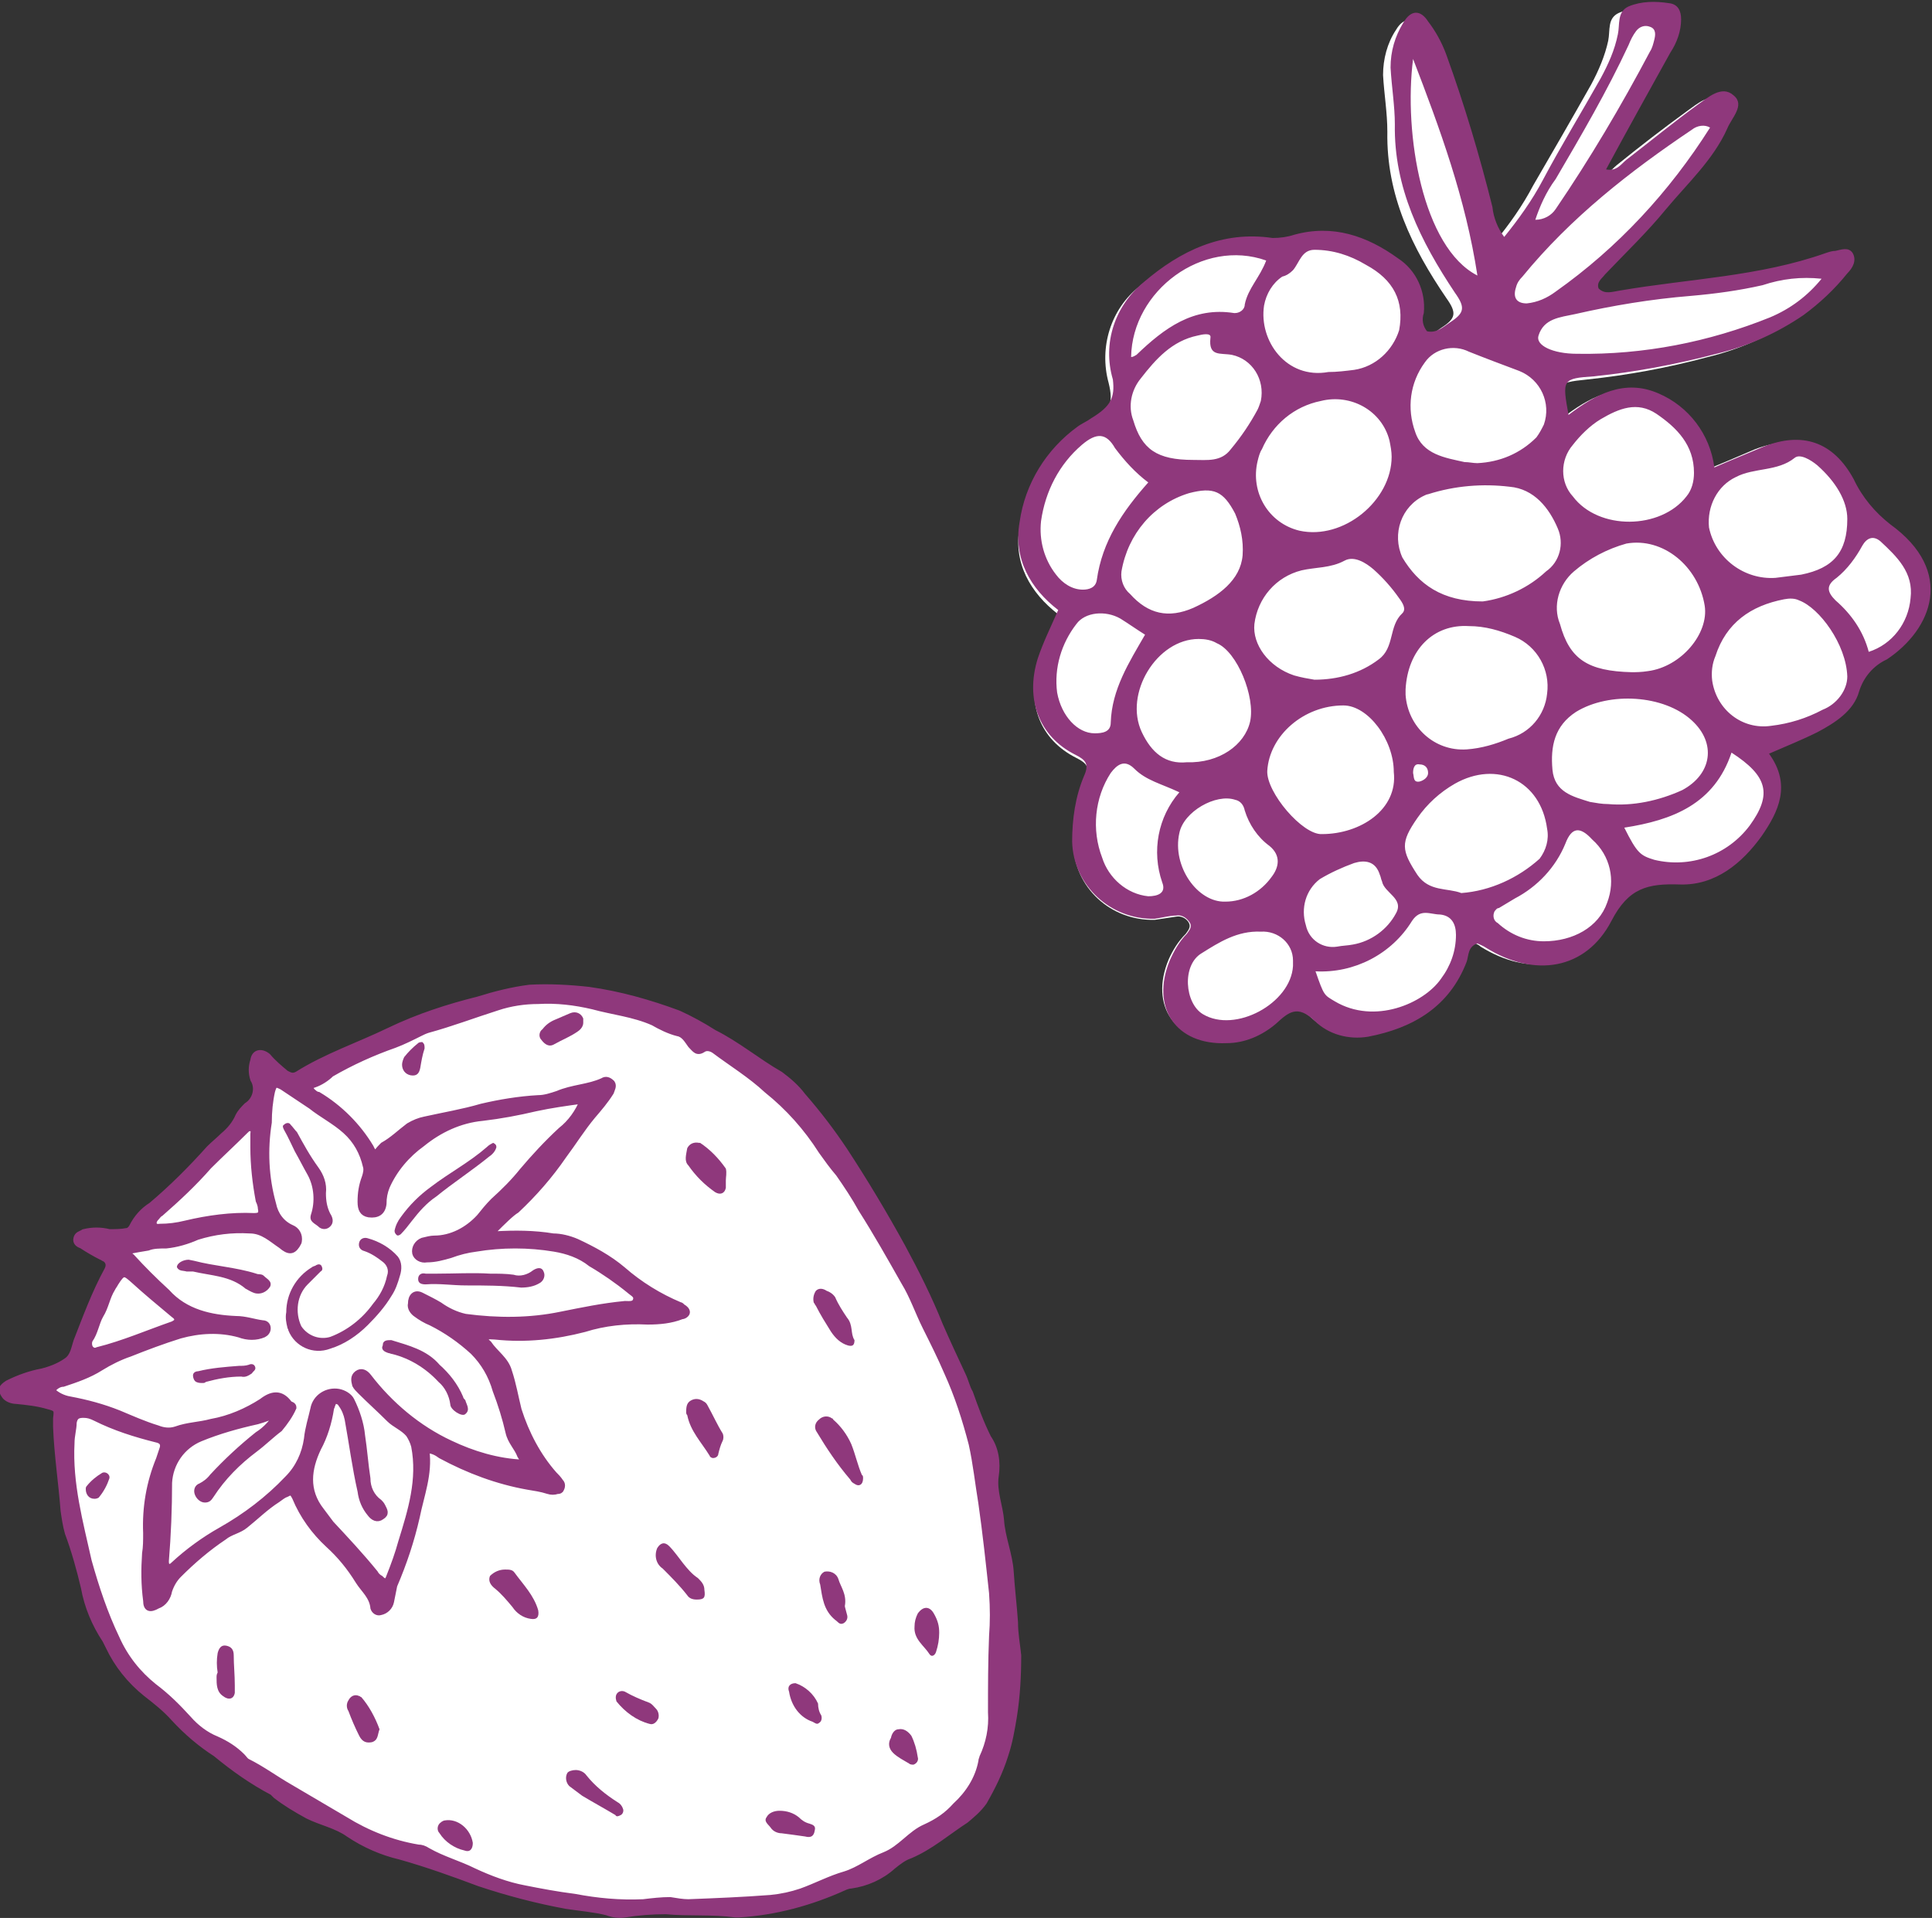 <?xml version="1.0" encoding="utf-8"?>
<!-- Generator: Adobe Illustrator 27.6.1, SVG Export Plug-In . SVG Version: 6.00 Build 0)  -->
<svg version="1.1" id="Layer_1" xmlns="http://www.w3.org/2000/svg" xmlns:xlink="http://www.w3.org/1999/xlink" x="0px" y="0px"
	 viewBox="0 0 180.2 178.9" style="enable-background:new 0 0 180.2 178.9;" xml:space="preserve">
<rect x="0" y="0" width="180.2" height="178.9" fill="#333333" stroke="none"/>
<style type="text/css">
	.st0{fill:#FFFFFF;}
	.st1{fill:#8F387C;stroke:#8F387C;stroke-width:0.5;}
	.st2{fill:#8F387C;}
</style>
<g>
	<path id="Path_9591" class="st0" d="M92.9,137.7c-0.2,1.4,0.4,2.8,0.5,4.1c0.1,1.6,0.8,3.2,0.9,4.8c0.1,1.6,0.3,3.2,0.4,4.7
		c0,1.1,0.2,2.1,0.3,3.1c0,1.9-0.1,3.8-0.4,5.7c-0.2,1.2-0.4,2.4-0.8,3.6c-0.5,1.6-1.2,3-2,4.4c-0.5,0.7-1,1.2-1.7,1.7
		c-1.7,1.1-3.3,2.5-5.2,3.3c-0.6,0.2-1.1,0.6-1.5,1c-1.1,1-2.5,1.6-3.9,1.8c-0.2,0-0.5,0.1-0.7,0.2c-3.1,1.4-6.4,2.3-9.8,2.5
		c-0.1,0-0.2,0-0.3,0c-2.2-0.3-4.3-0.1-6.5-0.3c-1.3,0-2.6,0.1-3.8,0.3c-0.6,0.1-1.2,0-1.7-0.2c-1.2-0.3-2.5-0.4-3.8-0.6
		c-2.7-0.5-5.4-1.2-8.1-2.1c-2.4-0.9-4.9-1.8-7.4-2.5c-1.7-0.4-3.3-1.1-4.8-2.1c-1.1-0.8-2.5-1.1-3.8-1.7c-1.1-0.6-2.1-1.2-3-1.9
		c-0.1-0.1-0.2-0.2-0.3-0.3c-1.9-1-3.6-2.2-5.3-3.6c-1.4-0.9-2.7-2-3.9-3.3c-0.8-0.9-1.7-1.6-2.6-2.3c-1.5-1.2-2.7-2.7-3.5-4.4
		c-0.1-0.2-0.2-0.4-0.3-0.6c-1-1.5-1.7-3.2-2-4.9c-0.4-1.7-0.9-3.5-1.5-5.1c-0.2-0.7-0.3-1.4-0.4-2.1c-0.2-2.6-0.6-5.2-0.7-7.8
		c0-0.3,0-0.5,0-0.8c0.1-0.8,0.1-0.9-0.7-1.1c-1-0.3-2-0.4-3-0.5c-0.4,0-0.9-0.2-1.1-0.5c-0.4-0.6-0.3-0.8,0.3-1.2
		c1-0.5,2.1-0.9,3.2-1.1c0.8-0.2,1.6-0.5,2.3-1c0.6-0.4,0.7-1.2,0.9-1.8c0.9-2.3,1.7-4.5,2.9-6.7c0.2-0.4,0.1-0.8-0.3-1
		c-0.1,0-0.1-0.1-0.2-0.1c-0.6-0.3-1.3-0.7-1.9-1.1c-0.3-0.1-0.6-0.3-0.5-0.7s0.4-0.4,0.7-0.6c0.8-0.2,1.6-0.2,2.4,0
		c0.5,0,1.1,0,1.6-0.1c0.2,0,0.4-0.2,0.5-0.4c0.4-0.8,1-1.5,1.8-2c1.9-1.6,3.7-3.4,5.4-5.3c0.4-0.4,0.9-0.8,1.3-1.2
		c0.6-0.5,1.1-1.1,1.4-1.8c0.2-0.4,0.5-0.7,0.8-1c0.8-0.5,1.1-1.6,0.6-2.4c-0.2-0.6-0.2-1.2,0-1.8c0.1-0.8,0.8-0.9,1.4-0.4
		c0.5,0.6,1.1,1.1,1.7,1.6c0.4,0.2,0.6,0.3,1,0.1c2.7-1.7,5.7-2.7,8.6-4.1c2.7-1.3,5.5-2.2,8.3-2.9c1.6-0.5,3.2-0.9,4.8-1.1
		c1.8-0.1,3.7,0,5.5,0.2c2.9,0.4,5.7,1.2,8.4,2.2c1.1,0.5,2.2,1.1,3.3,1.8c2.2,1.1,4.1,2.7,6.2,3.9c0.8,0.6,1.5,1.2,2.1,2
		c1.4,1.6,2.7,3.3,3.9,5.1c1.9,2.9,3.7,5.9,5.4,9c1.3,2.4,2.5,4.8,3.5,7.3c0.7,1.6,1.4,3.1,2.1,4.6c0.3,0.6,0.4,1.2,0.7,1.7
		c0.5,1.4,1,2.8,1.7,4.2C92.9,135.1,93.1,136.4,92.9,137.7z"/>
	<path id="Path_9592" class="st1" d="M92.9,137.7c-0.2,1.4,0.4,2.8,0.5,4.1c0.1,1.6,0.8,3.2,0.9,4.8c0.1,1.6,0.3,3.2,0.4,4.7
		c0,1.1,0.2,2.1,0.3,3.1c0,1.9-0.1,3.8-0.4,5.7c-0.2,1.2-0.4,2.4-0.8,3.6c-0.5,1.6-1.2,3-2,4.4c-0.5,0.7-1.1,1.2-1.7,1.7
		c-1.7,1.1-3.3,2.5-5.2,3.3c-0.6,0.2-1.1,0.6-1.6,1c-1.1,1-2.5,1.6-3.9,1.8c-0.2,0-0.5,0.1-0.7,0.2c-3.1,1.4-6.4,2.3-9.8,2.5
		c-0.1,0-0.2,0-0.3,0c-2.2-0.3-4.3-0.1-6.5-0.3c-1.3,0-2.6,0.1-3.8,0.3c-0.6,0.1-1.2,0-1.7-0.2c-1.2-0.3-2.5-0.4-3.8-0.6
		c-2.7-0.5-5.4-1.2-8.1-2.1c-2.4-0.9-4.9-1.8-7.4-2.5c-1.7-0.4-3.3-1.1-4.8-2.1c-1.1-0.8-2.6-1.1-3.8-1.7c-1.1-0.6-2.1-1.2-3-1.9
		c-0.1-0.1-0.2-0.2-0.3-0.3c-1.9-1-3.6-2.2-5.3-3.6c-1.4-0.9-2.7-2-3.9-3.3c-0.8-0.9-1.7-1.6-2.6-2.3c-1.5-1.2-2.7-2.7-3.5-4.4
		c-0.1-0.2-0.2-0.4-0.3-0.6c-1-1.5-1.7-3.2-2-4.9c-0.4-1.7-0.9-3.5-1.5-5.1c-0.2-0.7-0.3-1.4-0.4-2.1c-0.2-2.6-0.6-5.2-0.7-7.8
		c0-0.3,0-0.5,0-0.8c0.1-0.8,0.1-0.9-0.7-1.1c-1-0.3-2-0.4-3-0.5c-0.4,0-0.9-0.2-1.1-0.5c-0.4-0.6-0.3-0.8,0.3-1.2
		c1-0.5,2.1-0.9,3.2-1.1c0.8-0.2,1.6-0.5,2.3-1c0.6-0.4,0.7-1.2,0.9-1.8c0.9-2.3,1.7-4.5,2.9-6.7c0.2-0.4,0.1-0.8-0.3-1
		c-0.1,0-0.1-0.1-0.2-0.1c-0.6-0.3-1.3-0.7-1.9-1.1c-0.3-0.1-0.6-0.3-0.5-0.7s0.4-0.4,0.7-0.6c0.8-0.2,1.6-0.2,2.4,0
		c0.5,0,1.1,0,1.6-0.1c0.2,0,0.4-0.2,0.5-0.4c0.4-0.8,1-1.5,1.8-2c1.9-1.6,3.7-3.4,5.4-5.3c0.4-0.4,0.9-0.8,1.3-1.2
		c0.6-0.5,1.1-1.1,1.4-1.8c0.2-0.4,0.5-0.7,0.8-1c0.8-0.5,1.1-1.6,0.6-2.4c-0.2-0.6-0.2-1.2,0-1.8c0.1-0.8,0.8-0.9,1.4-0.4
		c0.5,0.6,1.1,1.1,1.7,1.6c0.4,0.2,0.6,0.3,1,0.1c2.7-1.7,5.7-2.7,8.6-4.1c2.7-1.3,5.5-2.2,8.3-2.9c1.6-0.5,3.2-0.9,4.8-1.1
		c1.8-0.1,3.7,0,5.5,0.2c2.9,0.4,5.7,1.2,8.4,2.2c1.1,0.5,2.2,1.1,3.3,1.8c2.2,1.1,4.1,2.7,6.2,3.9c0.8,0.6,1.5,1.2,2.1,2
		c1.4,1.6,2.7,3.3,3.9,5.1c1.9,2.9,3.7,5.9,5.4,9c1.3,2.4,2.5,4.8,3.5,7.3c0.7,1.6,1.4,3.1,2.1,4.6c0.3,0.6,0.4,1.2,0.7,1.7
		c0.5,1.4,1,2.8,1.7,4.2C92.9,135.1,93.1,136.4,92.9,137.7z M46.1,114.8l0.1,0.3c1.8-0.1,3.6-0.1,5.4,0.2c0.7,0,1.5,0.2,2.2,0.5
		c1.5,0.7,3,1.5,4.3,2.6c1.6,1.4,3.4,2.5,5.3,3.3c0.1,0,0.2,0.1,0.3,0.2c0.2,0.1,0.4,0.3,0.4,0.5s-0.3,0.4-0.5,0.4
		c-1,0.4-2.1,0.5-3.2,0.5c-2-0.1-4,0.1-5.9,0.7c-2.7,0.7-5.5,1-8.3,0.7c-0.3,0-0.7-0.1-0.9,0.1c0,0.3,0.2,0.4,0.3,0.5
		c0.6,0.9,1.6,1.5,1.9,2.6c0.4,1.2,0.6,2.4,0.9,3.6c0.7,2.2,1.8,4.3,3.3,6c0.2,0.2,0.4,0.4,0.6,0.7c0.2,0.2,0.2,0.5,0,0.8
		c-0.1,0.1-0.2,0.1-0.3,0.1c-0.3,0.1-0.6,0.1-0.9,0c-0.6-0.2-1.3-0.3-1.9-0.4c-2.8-0.5-5.5-1.5-8.1-2.9c-0.4-0.3-0.8-0.5-1.3-0.5
		c0.3,2.2-0.5,4.2-0.9,6.2c-0.5,2.2-1.2,4.3-2.1,6.4c-0.1,0.5-0.2,1-0.3,1.5c-0.1,0.5-0.5,0.9-1,1c-0.3,0.1-0.6-0.1-0.7-0.4
		c0,0,0,0,0,0c-0.1-1.1-0.9-1.7-1.4-2.5c-0.8-1.3-1.7-2.4-2.8-3.4c-1.3-1.2-2.4-2.7-3.1-4.4c-0.3-0.6-0.4-0.5-0.8-0.3
		c-0.3,0.1-0.5,0.3-0.8,0.5c-1.1,0.7-2,1.6-3,2.4c-0.6,0.5-1.4,0.6-2,1.1c-1.5,1-2.9,2.2-4.2,3.5c-0.4,0.4-0.7,0.9-0.9,1.5
		c-0.1,0.6-0.5,1.2-1.1,1.4c-0.7,0.4-1.1,0.3-1.1-0.5c-0.2-1.5-0.2-2.9-0.1-4.4c0.1-0.6,0.1-1.2,0.1-1.9c-0.1-2.4,0.3-4.7,1.2-6.9
		c0.1-0.3,0.2-0.6,0.3-0.9c0.2-0.5,0-0.8-0.5-0.9c-2-0.5-3.9-1.1-5.7-2c-0.4-0.2-0.7-0.3-1.1-0.3c-0.5,0-0.8,0.1-0.9,0.7
		c0,0.6-0.2,1.2-0.2,1.9c-0.2,3.8,0.8,7.4,1.6,11c0.7,2.5,1.5,4.9,2.6,7.2c0.8,1.8,2,3.3,3.5,4.5c1.2,0.9,2.2,1.9,3.2,3
		c0.7,0.8,1.6,1.5,2.6,1.9c0.9,0.4,1.7,0.9,2.4,1.6c0.2,0.2,0.3,0.4,0.5,0.5c1.4,0.7,2.6,1.6,4,2.4c1.7,1,3.4,2,5.1,3
		c2.1,1.3,4.4,2.2,6.8,2.6c0.3,0,0.6,0.1,0.9,0.3c1.4,0.8,2.9,1.2,4.3,1.9c1.5,0.7,3.1,1.3,4.7,1.6c1.5,0.3,3.1,0.6,4.7,0.8
		c2.1,0.4,4.2,0.6,6.4,0.5c0.8-0.1,1.7-0.2,2.5-0.2c0.6,0.1,1.2,0.2,1.7,0.2c2.6-0.1,5.1-0.2,7.7-0.4c1-0.1,1.9-0.3,2.8-0.6
		c1.4-0.5,2.7-1.2,4.1-1.6c1.3-0.4,2.4-1.3,3.7-1.8c1.5-0.6,2.4-2,3.8-2.6c1.1-0.5,2-1.1,2.8-2c1.2-1.1,2.1-2.5,2.4-4.1
		c0-0.2,0.1-0.3,0.1-0.4c0.6-1.3,0.9-2.7,0.8-4.2c0-2.4,0-4.7,0.1-7.1c0.1-1.3,0.1-2.6,0-4c-0.3-2.8-0.6-5.6-1-8.4
		c-0.3-1.8-0.5-3.7-0.9-5.5c-0.6-2.3-1.3-4.5-2.3-6.7c-0.6-1.4-1.3-2.8-2-4.2s-1.2-2.9-2-4.2c-1.3-2.3-2.6-4.6-4-6.8
		c-0.6-1.1-1.4-2.3-2.1-3.3c-0.6-0.7-1.1-1.4-1.6-2.1c-1.4-2.2-3.1-4.1-5.1-5.7c-1.5-1.4-3.3-2.5-4.9-3.7c-0.3-0.2-0.7-0.3-1-0.1
		c-0.6,0.4-0.8,0-1.2-0.4c-0.3-0.4-0.6-1-1.2-1.1c-0.8-0.2-1.6-0.6-2.3-1c-1.8-0.8-3.8-1-5.6-1.5c-1.7-0.4-3.4-0.6-5.1-0.5
		c-1.3,0-2.6,0.2-3.8,0.6c-2.2,0.7-4.3,1.5-6.5,2.1c-0.3,0.1-0.5,0.2-0.7,0.3c-0.8,0.4-1.6,0.8-2.4,1.1c-2,0.7-4,1.6-5.9,2.7
		c-0.4,0.4-1,0.8-1.6,1c-0.4,0.1-0.4,0.4,0,0.7c0.1,0.1,0.3,0.2,0.4,0.2c2,1.2,3.7,2.9,4.9,4.9c0.1,0.2,0.2,0.5,0.5,0.5
		c0.2-0.3,0.4-0.5,0.6-0.7c0.9-0.5,1.6-1.2,2.4-1.8c0.5-0.3,1-0.5,1.5-0.6c1.8-0.4,3.6-0.7,5.3-1.2c1.7-0.4,3.5-0.7,5.3-0.8
		c0.6,0,1.2-0.2,1.8-0.4c1.4-0.6,2.9-0.6,4.2-1.2c0.3-0.2,0.6-0.1,0.9,0.2c0.2,0.3,0,0.6-0.1,0.9c-0.5,0.8-1.1,1.5-1.7,2.2
		c-1,1.2-1.8,2.5-2.7,3.7c-1.3,1.9-2.8,3.6-4.4,5.1C47.7,113.2,46.9,114,46.1,114.8L46.1,114.8z M48.7,136.4
		c0.1-0.3-0.1-0.4-0.2-0.6c-0.3-0.8-0.9-1.3-1.1-2.2c-0.3-1.3-0.7-2.6-1.2-3.9c-0.4-1.4-1.1-2.6-2.1-3.6c-1.2-1.1-2.5-2-3.9-2.7
		c-0.5-0.2-1-0.5-1.4-0.8c-0.3-0.2-0.6-0.6-0.5-1c0-0.7,0.4-1.1,1-0.8c0.6,0.3,1.2,0.6,1.7,0.9c0.7,0.5,1.5,0.9,2.4,1.1
		c3,0.4,6,0.4,8.9-0.2c2-0.4,3.9-0.8,6-1c0.4,0,0.9,0.1,1-0.4c0.1-0.4-0.4-0.6-0.6-0.8c-1.1-0.9-2.4-1.8-3.6-2.5
		c-1-0.8-2.2-1.2-3.4-1.4c-2.4-0.4-4.9-0.4-7.3,0c-0.8,0.1-1.6,0.3-2.4,0.6c-0.7,0.2-1.4,0.4-2.2,0.4c-0.5,0.1-1-0.2-1.1-0.6
		c-0.1-0.5,0.2-1,0.7-1.2c0.4-0.1,0.8-0.2,1.1-0.2c1.6,0,3.1-0.8,4.2-2c0.4-0.5,0.8-1,1.3-1.5c1-0.9,1.9-1.8,2.7-2.8
		c1.1-1.3,2.3-2.6,3.6-3.8c0.9-0.7,1.6-1.7,2-2.7c-1.5,0.2-2.9,0.4-4.3,0.7c-1.7,0.4-3.3,0.7-5,0.9c-2.1,0.2-4,1.1-5.6,2.4
		c-1.4,1-2.6,2.4-3.3,4c-0.2,0.5-0.3,1-0.3,1.6c-0.1,0.8-0.6,1.1-1.4,1c-0.6-0.1-0.8-0.5-0.8-1.2c0-0.8,0.1-1.5,0.4-2.3
		c0.1-0.3,0.2-0.7,0.1-1c-0.3-1.3-0.9-2.4-1.9-3.3c-1-0.9-2.2-1.5-3.2-2.3c-0.9-0.6-1.8-1.2-2.7-1.8c-0.6-0.3-0.7-0.3-0.9,0.4
		c-0.2,0.9-0.3,1.9-0.3,2.9c-0.4,2.5-0.3,5.1,0.4,7.6c0.2,1,0.8,1.8,1.7,2.2c0.5,0.2,0.8,0.7,0.7,1.3c0,0.1-0.1,0.2-0.2,0.4
		c-0.4,0.6-0.8,0.6-1.5,0c-0.9-0.6-1.7-1.4-2.9-1.4c-1.7-0.1-3.3,0.1-4.9,0.6c-0.9,0.4-1.9,0.7-2.9,0.8c-0.6,0-1.2,0-1.7,0.2
		c-0.6,0.1-1.2,0.2-1.7,0.3c0,0.2,0,0.4,0.2,0.5c1,1.1,2.1,2.2,3.3,3.3c1.7,1.9,4.1,2.4,6.4,2.5c0.9,0,1.7,0.3,2.5,0.4
		c0.3,0,0.5,0.2,0.5,0.5c0,0.3-0.2,0.5-0.4,0.6c-0.7,0.3-1.5,0.3-2.3,0c-1.8-0.5-3.7-0.4-5.5,0.1c-1.6,0.5-3.2,1.1-4.7,1.7
		c-0.9,0.3-1.9,0.8-2.7,1.3c-1.1,0.7-2.3,1.1-3.5,1.5c-0.4,0-0.8,0.3-1,0.6c0.4,0.4,1,0.7,1.6,0.8c1.6,0.3,3.1,0.7,4.6,1.3
		c1.2,0.5,2.3,1,3.6,1.4c0.5,0.2,1.1,0.3,1.7,0.1c1.1-0.4,2.2-0.4,3.3-0.7c1.7-0.3,3.3-1,4.7-1.9c0.9-0.7,1.8-0.9,2.6,0.2
		c0.1,0.1,0.4,0.1,0.4,0.4c-0.3,0.7-0.8,1.4-1.3,2c-0.8,0.6-1.5,1.3-2.3,1.9c-1.6,1.2-3,2.6-4.1,4.3c-0.2,0.3-0.3,0.4-0.6,0.4
		c-0.3,0-0.6-0.3-0.7-0.6c-0.1-0.3,0-0.6,0.3-0.7c0.4-0.2,0.8-0.5,1.1-0.9c1.3-1.4,2.7-2.7,4.2-3.9c0.8-0.5,1.4-1.2,1.9-2
		c-0.6,0.4-1.2,0.6-1.9,0.8c-1.8,0.4-3.6,0.9-5.3,1.6c-1.7,0.7-2.8,2.3-2.9,4.1c0,2.4-0.1,4.9-0.3,7.3c0,0.2,0,0.4,0.2,0.5
		s0.4-0.1,0.5-0.2c1.3-1.2,2.8-2.3,4.4-3.2c2.3-1.3,4.4-2.9,6.2-4.8c1-1,1.6-2.3,1.8-3.7c0.1-1,0.4-1.9,0.6-2.8
		c0.2-1.1,1.3-1.8,2.4-1.6c0.5,0.1,1,0.4,1.2,0.8c0.5,1,0.9,2.2,1,3.3c0.2,1.3,0.3,2.7,0.5,4c0,0.9,0.4,1.7,1.1,2.2
		c0.1,0.1,0.2,0.2,0.3,0.4c0.2,0.4,0.4,0.7-0.1,1c-0.4,0.3-0.8,0.1-1.1-0.3c-0.5-0.6-0.8-1.3-0.9-2.1c-0.5-2.2-0.8-4.5-1.2-6.7
		c-0.1-0.5-0.3-1-0.6-1.4c-0.1-0.2-0.3-0.3-0.5-0.3c-0.2,0-0.2,0.2-0.3,0.4c0,0.1-0.1,0.2-0.1,0.3c-0.2,1.3-0.6,2.6-1.2,3.7
		c-0.9,1.9-1.2,3.9,0.3,5.8c0.3,0.4,0.6,0.8,0.9,1.2c1.4,1.5,2.8,3,4.1,4.6c0.1,0.2,0.3,0.4,0.5,0.5c0.4,0.4,0.6,0.4,0.8-0.2
		c0.4-1,0.8-2.1,1.1-3.2c0.9-2.9,1.8-5.8,1.2-8.9c-0.1-0.4-0.3-0.8-0.5-1.1c-0.5-0.6-1.3-0.9-1.8-1.4c-0.9-0.9-1.8-1.7-2.7-2.6
		c-0.2-0.2-0.4-0.4-0.5-0.6c-0.1-0.4-0.2-0.8,0.2-1.1c0.4-0.3,0.8-0.1,1.1,0.3c2,2.6,4.6,4.8,7.6,6.2c2.1,1,4.4,1.7,6.8,1.8
		C48.5,136.5,48.6,136.4,48.7,136.4L48.7,136.4z M23.6,107c0-0.3,0-0.7,0-1.2c0-0.2,0.1-0.4-0.1-0.5c-0.3-0.1-0.4,0-0.6,0.2
		c-1.1,1.1-2.3,2.2-3.4,3.3c-1.4,1.6-2.9,3-4.5,4.4c-0.2,0.1-0.3,0.3-0.5,0.5c-0.3,0.4-0.1,0.8,0.4,0.7c0.8,0,1.6-0.1,2.4-0.3
		c2.1-0.5,4.3-0.8,6.4-0.7c0.6,0,0.7-0.2,0.6-0.7c0-0.2-0.1-0.5-0.2-0.7C23.8,110.4,23.6,108.7,23.6,107L23.6,107z M16.5,123.1
		c0-0.3-0.3-0.4-0.5-0.6c-1.2-1-2.4-2-3.5-3c-0.9-0.8-1-0.9-1.7,0.2c-0.1,0.2-0.2,0.3-0.3,0.5c-0.5,0.8-0.6,1.7-1.1,2.5
		c-0.4,0.7-0.5,1.6-1,2.3c-0.1,0.2-0.1,0.6,0.1,0.8c0.2,0.2,0.4,0.2,0.6,0.1c2.4-0.6,4.7-1.6,7-2.4
		C16.3,123.4,16.5,123.3,16.5,123.1L16.5,123.1z"/>
	<path id="Path_9593" class="st2" d="M80.5,137.9c0,0.6-0.4,0.8-0.8,0.5c-0.2-0.1-0.3-0.2-0.4-0.4c-1.2-1.4-2.2-2.9-3.1-4.4
		c-0.3-0.4-0.2-0.9,0.2-1.2c0.3-0.3,0.8-0.4,1.2-0.1c0,0,0.1,0,0.1,0.1c0.7,0.6,1.3,1.4,1.7,2.3c0.4,1,0.6,2,1,2.9
		C80.5,137.6,80.5,137.8,80.5,137.9z"/>
	<path id="Path_9594" class="st2" d="M64,131.7c0-0.6,0.1-0.9,0.5-1.1c0.4-0.2,0.8-0.1,1.1,0.1c0.2,0.1,0.3,0.2,0.4,0.4
		c0.5,0.9,0.9,1.8,1.4,2.6c0.1,0.2,0.1,0.5,0,0.7c-0.2,0.4-0.3,0.8-0.4,1.2c0,0.2-0.2,0.4-0.5,0.4c-0.1,0-0.3-0.1-0.3-0.2
		c-0.8-1.3-1.8-2.3-2.1-3.8C64,131.9,64,131.8,64,131.7z"/>
	<path id="Path_9595" class="st2" d="M47.1,146.4c0.4,0,0.7,0,0.9,0.3c0.8,1.1,1.8,2.1,2.2,3.5c0.1,0.6-0.1,0.9-0.7,0.8
		c-0.7-0.1-1.3-0.5-1.7-1.1c-0.5-0.6-1-1.2-1.6-1.7c-0.4-0.3-0.7-0.7-0.5-1.2C46.1,146.6,46.6,146.4,47.1,146.4z"/>
	<path id="Path_9596" class="st2" d="M67.7,110.1c0,0.2,0,0.5,0,0.7c-0.1,0.5-0.5,0.7-1,0.4c-1-0.7-1.8-1.5-2.5-2.5
		c-0.4-0.4-0.2-1-0.1-1.6c0.2-0.4,0.6-0.6,1.1-0.5c0,0,0.1,0,0.1,0c0.9,0.6,1.7,1.4,2.4,2.4C67.8,109.4,67.7,109.8,67.7,110.1z"/>
	<path id="Path_9597" class="st2" d="M79.7,125c0,0.5-0.2,0.6-0.6,0.5c-0.7-0.2-1.2-0.7-1.6-1.3c-0.5-0.8-1-1.6-1.4-2.4
		c-0.1-0.1-0.1-0.2-0.2-0.3c-0.1-0.4,0-0.8,0.2-1.1c0.3-0.3,0.7-0.2,1,0c0.3,0.1,0.6,0.3,0.8,0.6c0.3,0.7,0.7,1.3,1.1,1.9
		C79.6,123.6,79.3,124.4,79.7,125z"/>
	<path id="Path_9598" class="st2" d="M65,149.2c-0.4,0-0.7-0.1-0.9-0.4c-0.7-0.9-1.5-1.7-2.3-2.5c-0.6-0.4-0.8-1.2-0.5-1.9
		c0.3-0.5,0.7-0.6,1.1-0.2c0.5,0.5,0.9,1.1,1.3,1.6c0.4,0.5,0.8,1,1.4,1.4c0.3,0.3,0.6,0.6,0.6,1.1C65.8,149,65.7,149.2,65,149.2z"
		/>
	<path id="Path_9599" class="st2" d="M53.7,165.1c0.4,0,0.8,0.2,1,0.5c0.8,1,1.8,1.8,2.9,2.5c0.2,0.1,0.4,0.3,0.5,0.6
		c0.1,0.2,0,0.5-0.2,0.6c-0.2,0.1-0.4,0.2-0.5,0c-1-0.6-2.1-1.2-3.1-1.8c-0.4-0.3-0.8-0.6-1.2-0.9c-0.3-0.3-0.4-0.8-0.2-1.2
		C53,165.2,53.4,165.1,53.7,165.1z"/>
	<path id="Path_9600" class="st2" d="M78.8,149.8c0,0.1,0.1,0.4,0.2,0.8c0.1,0.3,0,0.6-0.3,0.8c-0.4,0.2-0.5-0.1-0.8-0.3
		c-1.1-0.9-1.2-2.1-1.4-3.3c-0.2-0.5,0-1,0.4-1.2c0.5-0.1,1.1,0.1,1.3,0.7C78.4,148,79,148.7,78.8,149.8z"/>
	<path id="Path_9601" class="st2" d="M54.4,95.4c0,0.3-0.2,0.6-0.5,0.8c-0.7,0.5-1.5,0.8-2.2,1.2c-0.5,0.3-0.9,0-1.2-0.4
		c-0.3-0.3-0.2-0.8,0.1-1c0,0,0,0,0,0c0.3-0.4,0.7-0.7,1.2-0.9c0.5-0.2,0.9-0.4,1.4-0.6c0.5-0.2,1,0,1.2,0.5
		C54.4,95.1,54.4,95.3,54.4,95.4z"/>
	<path id="Path_9602" class="st2" d="M35.4,161.3c-0.2,0.5-0.1,1-0.7,1.2c-0.5,0.1-0.9,0-1.2-0.6c-0.4-0.8-0.7-1.5-1-2.3
		c-0.2-0.3-0.2-0.7,0-1c0.2-0.4,0.6-0.6,1-0.4c0.1,0,0.1,0.1,0.2,0.1C34.4,159.1,35,160.2,35.4,161.3z"/>
	<path id="Path_9603" class="st2" d="M87.6,152.3c0,0.6-0.1,1.2-0.3,1.8c-0.1,0.3-0.4,0.5-0.6,0.2c-0.5-0.8-1.5-1.4-1.4-2.6
		c0-0.4,0.1-0.8,0.3-1.2c0.5-0.7,1.1-0.7,1.5,0C87.5,151.2,87.6,151.7,87.6,152.3z"/>
	<path id="Path_9604" class="st2" d="M75.1,171.3c-0.7-0.1-1.4-0.2-2.2-0.3c-0.4,0-0.8-0.2-1-0.5c-0.2-0.3-0.7-0.6-0.4-1
		c0.2-0.4,0.7-0.6,1.2-0.6c0.7,0,1.3,0.2,1.8,0.6c0.3,0.3,0.6,0.5,1,0.6c0.3,0.1,0.6,0.2,0.5,0.6C75.9,171.4,75.5,171.4,75.1,171.3z
		"/>
	<path id="Path_9605" class="st2" d="M20.3,156c-0.1-0.6-0.1-1.2,0-1.8c0.1-0.4,0.3-0.8,0.8-0.7s0.7,0.4,0.7,0.9
		c0,0.9,0.1,1.8,0.1,2.8c0,0.2,0,0.5,0,0.7c-0.1,0.6-0.6,0.7-1.1,0.3c-0.6-0.4-0.6-1.1-0.6-1.7C20.2,156.3,20.2,156.2,20.3,156z"/>
	<path id="Path_9606" class="st2" d="M60.6,160.8c-1.2-0.3-2.3-1.1-3.1-2.1c-0.1-0.3-0.1-0.6,0.1-0.8c0.2-0.2,0.5-0.2,0.7-0.1
		c0.7,0.4,1.4,0.7,2.2,1c0.3,0.1,0.5,0.4,0.7,0.6c0.2,0.2,0.3,0.6,0.2,0.9C61.2,160.7,60.9,160.9,60.6,160.8z"/>
	<path id="Path_9607" class="st2" d="M74.2,157c0.9,0.3,1.7,1,2.1,1.9c0,0.4,0.1,0.8,0.3,1.1c0.1,0.3,0,0.6-0.2,0.7
		c-0.2,0.2-0.4,0-0.6-0.1c-1.2-0.4-2-1.5-2.2-2.8C73.4,157.3,73.7,157,74.2,157z"/>
	<path id="Path_9608" class="st2" d="M44.1,171.9c0,0.6-0.3,0.9-0.8,0.7c-0.9-0.2-1.8-0.8-2.3-1.6c-0.3-0.3-0.2-0.8,0.1-1
		c0.1-0.1,0.3-0.2,0.4-0.2C42.7,169.6,43.9,170.6,44.1,171.9z"/>
	<path id="Path_9609" class="st2" d="M83.8,161.3c0.5-0.1,0.9,0.2,1.2,0.6c0.3,0.6,0.5,1.3,0.6,2c0.1,0.3-0.1,0.6-0.4,0.7
		c-0.1,0-0.3,0-0.4-0.1c-0.5-0.3-1.1-0.6-1.5-1c-0.4-0.4-0.5-0.9-0.2-1.4C83.2,161.6,83.5,161.3,83.8,161.3z"/>
	<path id="Path_9610" class="st2" d="M39.6,97.8c-0.2,0.6-0.3,1.2-0.4,1.8c-0.1,0.5-0.3,0.8-0.9,0.7c-0.5-0.1-0.8-0.5-0.8-1
		c0-0.2,0.1-0.5,0.2-0.7c0.4-0.5,0.8-0.9,1.3-1.3c0.1-0.1,0.3-0.1,0.4-0.1C39.6,97.4,39.6,97.5,39.6,97.8z"/>
	<path id="Path_9611" class="st2" d="M8.8,139.8c-0.5,0-0.8-0.4-0.8-0.9c0-0.1,0-0.2,0.1-0.3c0.4-0.5,0.9-0.9,1.4-1.2
		c0.3-0.2,0.8,0.1,0.7,0.5c-0.2,0.6-0.5,1.2-1,1.8C9,139.8,8.9,139.8,8.8,139.8z"/>
	<path id="Path_9612" class="st2" d="M26.7,122.4c0-1.7,0.9-3.3,2.4-4.2c0.1-0.1,0.3-0.1,0.4-0.2c0.2-0.1,0.4-0.1,0.5,0.1
		c0.1,0.2,0.1,0.4-0.1,0.5c-0.4,0.4-0.8,0.8-1.2,1.2c-1,1-1.2,2.6-0.6,3.9c0.6,0.9,1.7,1.3,2.7,1c1.6-0.6,3-1.7,4-3.1
		c0.6-0.7,1.1-1.6,1.3-2.6c0.2-0.5,0-1-0.4-1.3c-0.5-0.4-1.1-0.8-1.7-1c-0.4-0.1-0.6-0.4-0.5-0.8c0.1-0.4,0.5-0.5,0.8-0.4
		c1.1,0.3,2.1,0.9,2.8,1.7c0.4,0.5,0.4,1.2,0.2,1.8c-0.2,0.7-0.4,1.3-0.8,1.9c-0.6,1-1.4,1.9-2.2,2.7c-1,1-2.2,1.8-3.5,2.2
		c-1.6,0.6-3.3-0.2-3.9-1.7c0-0.1-0.1-0.2-0.1-0.3C26.7,123.4,26.6,122.9,26.7,122.4z"/>
	<path id="Path_9613" class="st2" d="M40.8,118.8c1.6,0,3.3-0.1,4.9,0c0.7,0,1.5,0,2.2,0.1c0.6,0.2,1.3,0,1.8-0.4
		c0.3-0.2,0.8-0.4,1,0.1c0.2,0.4,0,0.9-0.4,1.1c0,0,0,0,0,0c-0.5,0.3-1.1,0.4-1.7,0.4c-1.7-0.2-3.4-0.2-5.1-0.2
		c-1.3,0-2.5-0.2-3.8-0.1c-0.4,0-0.7-0.1-0.7-0.5c0-0.4,0.3-0.6,0.7-0.5L40.8,118.8z"/>
	<path id="Path_9614" class="st2" d="M29,113.3c0.4-1.2,0.3-2.6-0.3-3.7c-0.4-0.7-0.8-1.5-1.2-2.2c-0.3-0.6-0.6-1.3-1-2
		c-0.1-0.2-0.2-0.4,0-0.5c0.2-0.2,0.5-0.2,0.6,0c0.2,0.2,0.4,0.5,0.6,0.7c0.6,1.1,1.2,2.2,2,3.3c0.5,0.7,0.8,1.5,0.7,2.4
		c0,0.7,0.1,1.3,0.4,1.9c0.2,0.3,0.4,0.8,0,1.2c-0.3,0.3-0.7,0.3-1,0.1C29.4,114.1,28.8,114,29,113.3z"/>
	<path id="Path_9615" class="st2" d="M36.5,125c1.6,0.5,3.3,0.9,4.5,2.3c0.9,0.8,1.7,1.8,2.2,3c0,0.1,0.1,0.2,0.2,0.3
		c0.1,0.4,0.5,0.9,0,1.3c-0.3,0.3-1.4-0.4-1.4-0.9c-0.1-0.8-0.5-1.6-1.1-2.1c-1.2-1.3-2.7-2.2-4.3-2.6c-0.1,0-0.3-0.1-0.4-0.1
		c-0.3-0.1-0.7-0.3-0.5-0.7C35.7,125,36.1,125,36.5,125z"/>
	<path id="Path_9616" class="st2" d="M46.3,107c-0.1,0.4-0.4,0.7-0.7,0.9c-1.6,1.3-3.3,2.4-4.9,3.7c-0.9,0.6-1.6,1.4-2.3,2.3
		c-0.3,0.4-0.7,0.9-1,1.2c-0.1,0.1-0.3,0.2-0.4,0.1c-0.1-0.1-0.2-0.2-0.2-0.4c0.1-0.5,0.3-0.9,0.6-1.3c0.8-1.1,1.7-2,2.8-2.8
		c1.7-1.3,3.6-2.3,5.2-3.7c0.2-0.2,0.4-0.3,0.6-0.4C46.2,106.7,46.3,106.8,46.3,107z"/>
	<path id="Path_9617" class="st2" d="M17.6,117.5l0.5,0.1c1.9,0.5,3.9,0.6,5.8,1.2c0.2,0.1,0.5,0,0.7,0.2c0.3,0.3,0.8,0.5,0.6,1
		c-0.3,0.5-0.9,0.8-1.5,0.6c-0.3-0.1-0.6-0.3-0.8-0.4c-1.4-1.2-3.2-1.2-4.9-1.6c-0.2,0-0.4,0-0.6,0c-0.3-0.1-0.7,0-0.9-0.4
		C16.5,117.8,17.1,117.5,17.6,117.5z"/>
	<path id="Path_9618" class="st2" d="M18.9,129c-0.2,0-0.4,0-0.6-0.1c-0.2-0.1-0.3-0.4-0.3-0.6c0-0.3,0.3-0.4,0.5-0.4
		c1.2-0.3,2.5-0.4,3.8-0.5c0.3,0,0.6,0,0.9-0.1c0.2-0.1,0.5-0.1,0.6,0.2s-0.2,0.4-0.3,0.6c-0.3,0.2-0.6,0.4-1,0.3
		c-1.1,0-2.2,0.2-3.3,0.5C19.1,129,19,129,18.9,129z"/>
</g>
<g>
	<path id="Path_9619" class="st0" d="M101.7,39.6c-0.4,0.3-0.9,0.5-1.3,0.8c-2.9,2.1-4.8,5.3-5.3,8.8c-0.6,3.3,1,6.1,3.6,8.1
		c-0.7,1.6-1.4,3-1.8,4.5c-1.2,3.8,0.1,7.2,3.5,8.9c1,0.5,1.3,0.9,0.8,2c-0.7,1.9-1.1,4-1.1,6c0.1,4.1,3.5,7.2,7.6,7.1c0,0,0,0,0,0
		c0.7-0.1,1.3-0.2,2-0.3c0.5-0.1,1,0.2,1.2,0.6c0.2,0.4-0.1,0.7-0.3,1c-0.7,0.7-1.2,1.5-1.6,2.4c-1.8,4.3,0.6,7.8,5.3,7.6
		c1.7,0,3.3-0.7,4.5-1.8c1.2-1.1,2-1.8,3.6-0.3c1.3,1.2,3.1,1.8,4.9,1.5c4.2-0.8,7.5-2.7,9.1-6.9c0.2-0.6,0.1-1.4,1-1.7
		c0.2,0.1,0.5,0.2,0.7,0.4c4.5,2.8,9.2,2.1,11.6-2.5c1.5-3,3.4-3.4,6.3-3.4c3.3,0.1,5.7-2,7.5-4.5c1.6-2.3,2.8-4.8,0.7-7.6
		c1.6-0.7,3.1-1.3,4.5-2c1.7-0.8,3.4-2,3.9-3.8c0.4-1.3,1.3-2.4,2.5-3c4.2-2.8,6.3-8.1,0.3-12.5c-1.4-1.1-2.6-2.5-3.3-4.1
		c-1.8-3.5-4.7-4.4-8.4-3c-1.4,0.6-2.8,1.2-4.5,1.9c-0.4-3-2.3-5.6-5.2-6.8c-3.2-1.4-5.8,0.1-8.3,2c-0.6-3.2-0.6-3.3,2.3-3.6
		c3.8-0.4,7.6-1.1,11.3-2.1c2.9-0.7,5.6-1.9,8-3.5c1.5-1.1,2.9-2.4,4-3.9c0.5-0.5,0.9-1.2,0.5-1.9c-0.4-0.6-1.1-0.3-1.6-0.2
		c-0.3,0-0.6,0.1-0.9,0.2c-6.2,2.1-12.7,2.3-19.1,3.4c-0.6,0.1-1.3,0.4-1.9-0.2c-0.2-0.6,0.3-0.9,0.6-1.2c1.9-2,3.9-3.9,5.6-6
		c2-2.4,4.4-4.5,5.6-7.4c0.4-1,1.7-2.2,0.6-3.1c-1.1-1-2.4,0.2-3.4,0.9c-2.2,1.6-4.4,3.3-6.5,5c-0.5,0.4-0.9,1.1-1.8,0.8
		c2-3.6,4-7.2,5.9-10.8c0.6-0.9,0.9-2,1-3c0-0.8-0.3-1.4-1.1-1.5c-1.3-0.2-2.6-0.2-3.8,0.3c-1.1,0.5-0.8,1.6-1,2.6
		c-0.3,1.4-0.9,2.8-1.6,4.1c-1.8,3.2-3.6,6.3-5.4,9.4c-1,1.9-2.2,3.6-3.6,5.3c-0.6-0.8-1-1.7-1.1-2.7c-1.2-4.8-2.6-9.4-4.2-14.1
		c-0.4-1.1-1-2.1-1.6-3.1c-0.7-1.1-1.6-1.1-2.3,0.1c-0.8,1.2-1.2,2.7-1.2,4.2c0.1,1.8,0.4,3.5,0.4,5.3c-0.1,5.9,2.3,10.8,5.5,15.5
		c1,1.4,0.9,1.9-0.5,2.8c-0.6,0.4-1.2,1-2.1,0.8c-0.4-0.5-0.5-1.1-0.3-1.7c0.2-2-0.7-4-2.3-5.1c-2.9-2.1-6-3.2-9.6-2.2
		c-0.6,0.2-1.3,0.3-2,0.3c-4.6-0.7-8.5,1.2-11.8,4c-2.7,2.1-3.8,5.7-2.9,9C103.9,37.7,103.5,38.5,101.7,39.6z"/>
	<path id="Path_9450" class="st2" d="M101.8,39c-0.4,0.3-0.9,0.5-1.3,0.8c-2.9,2.1-4.9,5.3-5.4,8.9c-0.6,3.4,1,6.2,3.6,8.2
		c-0.7,1.6-1.4,3-1.9,4.5c-1.2,3.8,0.1,7.3,3.5,9c1,0.5,1.3,0.9,0.8,2c-0.8,1.9-1.1,4-1.1,6.1c0.1,4.1,3.6,7.3,7.7,7.2c0,0,0,0,0,0
		c0.7-0.1,1.4-0.3,2-0.3c0.5-0.1,1,0.2,1.3,0.7c0.2,0.4-0.1,0.7-0.3,1c-0.7,0.7-1.2,1.6-1.6,2.5c-1.8,4.4,0.6,7.9,5.3,7.7
		c1.7,0,3.3-0.7,4.6-1.8c1.2-1.1,2-1.8,3.6-0.3c1.3,1.3,3.2,1.8,5,1.5c4.2-0.8,7.6-2.8,9.2-7c0.2-0.6,0.1-1.4,1-1.7
		c0.2,0.1,0.5,0.2,0.8,0.4c4.5,2.8,9.3,2.1,11.7-2.5c1.6-3.1,3.4-3.5,6.4-3.4c3.3,0.1,5.8-2,7.6-4.5c1.6-2.3,2.8-4.8,0.7-7.7
		c1.6-0.7,3.1-1.3,4.5-2c1.7-0.9,3.4-2,3.9-3.8c0.4-1.3,1.3-2.4,2.6-3c4.2-2.8,6.4-8.2,0.3-12.6c-1.4-1.1-2.6-2.5-3.4-4.2
		c-1.9-3.5-4.8-4.5-8.5-3c-1.4,0.6-2.9,1.2-4.5,1.9c-0.4-3.1-2.4-5.7-5.2-6.9c-3.2-1.4-5.9,0.1-8.4,2c-0.6-3.3-0.6-3.4,2.4-3.6
		c3.8-0.4,7.6-1.1,11.4-2.1c2.9-0.7,5.6-1.9,8.1-3.6c1.5-1.1,2.9-2.4,4.1-3.9c0.5-0.5,0.9-1.2,0.5-1.9c-0.4-0.6-1.1-0.3-1.6-0.2
		c-0.3,0-0.6,0.1-0.9,0.2c-6.2,2.2-12.8,2.4-19.2,3.5c-0.7,0.1-1.4,0.4-2-0.2c-0.2-0.6,0.3-0.9,0.6-1.3c1.9-2,3.9-3.9,5.7-6.1
		c2-2.4,4.4-4.6,5.7-7.5c0.4-1,1.7-2.2,0.6-3.1c-1.1-1-2.4,0.2-3.4,0.9c-2.2,1.6-4.4,3.4-6.6,5.1c-0.5,0.4-0.9,1.1-1.9,0.9
		c2-3.7,4-7.3,6-10.9c0.6-0.9,1-2,1-3.1c0-0.8-0.3-1.4-1.1-1.5c-1.3-0.2-2.6-0.2-3.8,0.3c-1.1,0.5-0.8,1.7-1,2.6
		c-0.3,1.5-0.9,2.8-1.6,4.1c-1.8,3.2-3.7,6.3-5.4,9.5c-1,1.9-2.3,3.7-3.6,5.3c-0.6-0.8-1-1.8-1.1-2.8c-1.2-4.8-2.6-9.5-4.3-14.2
		c-0.4-1.1-1-2.2-1.7-3.1c-0.7-1.1-1.6-1.1-2.3,0.1c-0.8,1.3-1.2,2.7-1.2,4.2c0.1,1.8,0.4,3.6,0.4,5.3c-0.1,5.9,2.4,10.9,5.6,15.7
		c1,1.4,0.9,1.9-0.5,2.8c-0.6,0.4-1.2,1-2.1,0.8c-0.4-0.5-0.5-1.1-0.3-1.7c0.2-2-0.7-4-2.4-5.1c-2.9-2.1-6.1-3.2-9.7-2.2
		c-0.6,0.2-1.3,0.3-2,0.3c-4.7-0.7-8.6,1.2-12,4.1c-2.7,2.2-3.9,5.7-2.9,9.1C104,37.1,103.6,37.9,101.8,39 M98.6,64.6
		c-0.3-2.3,0.4-4.6,1.8-6.4c0.8-1.1,2.7-1.3,4.1-0.5c0.8,0.5,1.5,1,2.3,1.5c-1.5,2.6-3.1,5.1-3.2,8.2c0,0.9-0.8,1-1.5,1
		C100.5,68.4,99,66.8,98.6,64.6 M114.9,33.1c1.9,0.4,3.1,2.3,2.7,4.3c-0.1,0.3-0.2,0.6-0.3,0.8c-0.7,1.3-1.5,2.5-2.5,3.7
		c-0.9,1.2-2.2,1-3.5,1c-3.4,0-4.8-1-5.6-3.7c-0.5-1.3-0.2-2.8,0.7-3.9c1.4-1.8,2.9-3.5,5.3-4c0.4-0.1,1.3-0.3,1.2,0.2
		C112.7,33.3,113.8,32.9,114.9,33.1 M121.2,49.5c-2.9-0.7-4.6-3.6-3.9-6.5c0.1-0.4,0.2-0.8,0.4-1.1c1-2.3,3-4,5.5-4.5
		c2.8-0.7,5.7,0.9,6.4,3.7c0.1,0.5,0.2,1,0.2,1.5C129.8,46.7,125.3,50.4,121.2,49.5 M130.5,55.8c0.3,0.4,0.7,1,0.3,1.4
		c-1.3,1.2-0.7,3.2-2.2,4.3c-1.7,1.3-3.8,1.9-6,1.9c-0.6-0.1-1.2-0.2-1.9-0.4c-2.4-0.8-3.9-2.9-3.7-4.8c0.3-2.4,2-4.4,4.4-5
		c1.3-0.3,2.7-0.2,4-0.9c0.9-0.5,2,0.2,2.7,0.8C129,53.9,129.8,54.8,130.5,55.8 M110.9,46c2.3-0.6,3.2-0.2,4.3,1.9
		c0.5,1.2,0.8,2.5,0.7,3.9c-0.2,2.3-2.2,3.8-4.6,4.9c-2.3,1-4.2,0.6-5.9-1.3c-0.6-0.5-0.9-1.3-0.8-2.1C105.2,49.8,107.6,47,110.9,46
		 M116.6,67.3c-0.5,2.2-2.9,3.9-5.9,3.8c-2,0.2-3.3-0.9-4.2-2.8c-1.7-3.6,1.4-8.7,5.3-8.7c0.6,0,1.2,0.1,1.7,0.4
		C115.4,60.8,117.1,65,116.6,67.3 M107.1,83.6c-2-0.2-3.7-1.7-4.3-3.6c-1-2.6-0.7-5.6,0.8-7.9c0.6-0.8,1.3-1.3,2.2-0.4
		c1.1,1.1,2.5,1.4,4.2,2.2c-2,2.3-2.6,5.5-1.6,8.4C108.8,83.3,108,83.6,107.1,83.6 M110,77.7c0.4-2,3.4-3.7,5.2-3.1
		c0.5,0.1,0.8,0.5,0.9,1c0.4,1.3,1.2,2.5,2.3,3.3c1.1,0.9,0.9,2,0.2,2.9c-1,1.4-2.6,2.3-4.3,2.3C111.7,84.2,109.3,80.8,110,77.7
		 M112.2,94.6c-1.7-1-2-4.6-0.1-5.7c1.6-1,3.3-2.1,5.5-2c1.6-0.1,3,1.1,3,2.7c0,0.2,0,0.3,0,0.5C120.4,93.6,115.2,96.4,112.2,94.6
		 M118.2,71.9c0.2-3.3,3.4-6.1,7.1-6.1c2.3,0,4.7,3.2,4.7,6.2c0.4,3.5-3.1,5.8-6.7,5.8C121.5,77.9,118.1,73.9,118.2,71.9 M123.1,82
		c1-0.6,2.1-1.1,3.2-1.5c1-0.3,2-0.2,2.4,1.1c0.1,0.2,0.1,0.4,0.2,0.6c0.2,1.1,2.1,1.6,1.3,3c-0.8,1.5-2.3,2.6-4,2.9
		c-0.5,0.1-1,0.1-1.5,0.2c-1.3,0.2-2.6-0.6-2.9-2C121.3,84.7,121.8,83,123.1,82 M134.4,91.3c-1.6,2.3-6.2,4.3-9.9,2.1
		c-1-0.6-1-0.5-1.8-2.8c3.6,0.2,7.1-1.6,9-4.7c0.8-1.2,1.7-0.6,2.6-0.6c1.1,0.1,1.5,0.9,1.5,1.9C135.8,88.7,135.3,90.1,134.4,91.3
		 M136.3,83.3c-1.3-0.5-3-0.1-4.1-1.7c-1.5-2.3-1.6-3,0-5.3c0.9-1.3,2.1-2.4,3.5-3.2c3.9-2.2,8-0.3,8.6,4.2c0.2,1-0.1,2-0.7,2.8
		C141.6,81.9,139,83.1,136.3,83.3 M131.1,64.3c0.2-3.7,2.6-6.1,5.9-5.9c1.5,0,2.9,0.4,4.3,1c2.1,0.9,3.3,3.1,3,5.3
		c-0.2,2-1.6,3.7-3.6,4.2c-1.2,0.5-2.5,0.9-3.9,1c-3,0.2-5.5-2.1-5.7-5.1C131.1,64.6,131.1,64.5,131.1,64.3 M133.2,72.1
		c0,0.4-0.4,0.7-0.8,0.8c-0.6,0.1-0.5-0.4-0.6-0.8c0-0.4,0.1-0.9,0.6-0.8C132.9,71.3,133.2,71.6,133.2,72.1
		C133.2,72,133.2,72,133.2,72.1 M149.9,84.2c-0.8,2.3-3.2,3.6-5.9,3.6c-1.6,0-3.1-0.6-4.3-1.7c-0.4-0.2-0.5-0.7-0.3-1.1
		c0.1-0.1,0.2-0.3,0.4-0.3c0.5-0.3,1-0.6,1.5-0.9c2.1-1.1,3.8-2.9,4.7-5.1c0.6-1.6,1.4-1.6,2.5-0.4
		C150.2,79.8,150.7,82.1,149.9,84.2 M163.2,77c-2.1,2.8-5.6,4-8.9,3.2c-1.3-0.4-1.6-0.6-2.8-3c4.5-0.7,8.4-2.2,10-7
		C164.9,72.4,165.3,74.1,163.2,77 M170,66.2c-1.5,0.8-3.1,1.3-4.8,1.5c-2.7,0.4-5.1-1.5-5.5-4.2c-0.1-0.8,0-1.6,0.3-2.3
		c1-3.1,3.3-4.7,6.4-5.3c0.5-0.1,1-0.1,1.4,0.1c1.9,0.7,4.4,4.1,4.5,7.1C172.3,64.4,171.3,65.7,170,66.2 M173.7,50.9
		c0.4-0.7,1-1,1.7-0.4c1.5,1.4,3.1,2.9,2.8,5.3c-0.2,2.3-1.7,4.3-3.9,5c-0.5-1.9-1.6-3.5-3.1-4.8c-0.8-0.8-0.9-1.4,0.1-2.1
		C172.3,53.1,173.1,52,173.7,50.9 M161.9,44.5c1.7-0.9,3.9-0.5,5.5-1.8c0.5-0.4,1.5,0.2,2.1,0.7c1.7,1.5,2.8,3.3,2.8,5
		c0,3.1-1.3,4.6-4.3,5.2c-0.8,0.1-1.6,0.2-2.4,0.3c-2.9,0.2-5.6-1.8-6.2-4.7C159.2,47.2,160.2,45.3,161.9,44.5 M156.9,73.7
		c-2.2,1-4.6,1.5-6.9,1.3c-0.6,0-1.1-0.1-1.7-0.2c-1.6-0.5-3.3-0.9-3.5-3c-0.2-2.2,0.2-4.1,2.2-5.4c3.1-1.9,8.2-1.6,10.8,0.8
		C160.1,69.3,159.7,72.2,156.9,73.7 M159,56.5c0.4,2.6-2.2,5.7-5.3,6.1c-0.6,0.1-1.2,0.1-1.5,0.1c-4.1-0.1-5.8-1.2-6.7-4.5
		c-0.7-1.7-0.1-3.7,1.3-4.9c1.4-1.2,3.1-2.1,4.9-2.6C155.1,50.1,158.4,52.8,159,56.5 M146.7,41.5c0.7-0.9,1.6-1.8,2.6-2.4
		c1.7-1,3.4-1.7,5.2-0.5c1.9,1.3,3.5,2.9,3.5,5.5c0,0.8-0.2,1.6-0.7,2.2c-2.4,3.1-8.2,3.2-10.6,0C145.5,45,145.5,42.9,146.7,41.5
		 M157.7,27.6c2.3-0.2,4.5-0.5,6.7-1c1.8-0.6,3.6-0.8,5.5-0.6c-1.3,1.6-2.9,2.8-4.8,3.6c-5.7,2.3-11.8,3.5-18,3.4
		c-2.3,0-3.9-0.8-3.6-1.7c0.5-1.6,2-1.7,3.4-2C150.4,28.5,154,27.9,157.7,27.6 M145.1,16.7c2.4-4.1,4.8-8.2,6.8-12.5
		c0.2-0.5,0.4-0.9,0.7-1.3c0.3-0.4,0.8-0.6,1.3-0.4c0.6,0.2,0.5,0.8,0.4,1.2c-0.1,0.4-0.2,0.8-0.4,1.1c-2.7,5.1-5.6,10-8.8,14.7
		c-0.4,0.6-1.1,1-1.9,1C143.6,19.3,144.2,17.9,145.1,16.7 M141.4,26.8c0.1-0.4,0.3-0.7,0.6-1c4.5-5.5,10-9.8,15.8-13.7
		c0.5-0.4,1.2-0.5,1.7-0.2c-3.8,6-8.6,11.2-14.4,15.3c-0.8,0.6-1.7,1-2.7,1.1C141.4,28.3,141.1,27.7,141.4,26.8 M131.8,5.5
		c2.5,6.5,4.9,13,6,20.2C132.7,23.1,130.9,12.5,131.8,5.5 M132.9,33.8c0.9-1.3,2.7-1.7,4.1-1c1.5,0.6,3.1,1.2,4.7,1.8
		c2,0.8,3,3,2.3,5c-0.2,0.4-0.4,0.8-0.7,1.2c-1.5,1.5-3.4,2.3-5.5,2.4c-0.4,0-0.8-0.1-1.2-0.1c-1.8-0.4-3.9-0.7-4.6-2.8
		C131.2,38.1,131.5,35.7,132.9,33.8 M133.2,46.1c2.5-0.8,5.1-1,7.6-0.7c2.3,0.2,3.7,2,4.5,3.9c0.6,1.4,0.2,3.1-1.1,4
		c-1.6,1.5-3.7,2.5-5.9,2.8c-3.8,0-6-1.6-7.5-4.1c-1-2.2-0.1-4.8,2.1-5.8C133.1,46.1,133.2,46.1,133.2,46.1 M119.6,25.8
		c0.4-0.1,0.7-0.3,1-0.6c0.6-0.7,0.8-1.9,2-1.9c1.7,0,3.3,0.5,4.8,1.4c2.6,1.4,3.6,3.4,3.1,6.1c-0.6,1.9-2.2,3.4-4.2,3.7
		c-0.8,0.1-1.6,0.2-2.4,0.2c-3.9,0.7-6.5-2.9-6-6.2C118.1,27.4,118.7,26.4,119.6,25.8 M118.1,24.3c-0.6,1.6-1.7,2.6-2,4.1
		c0,0.5-0.5,0.8-0.9,0.8c0,0-0.1,0-0.1,0c-3.8-0.6-6.5,1.4-9.1,3.9c-0.2,0.1-0.3,0.2-0.5,0.2C105.6,27.1,112.2,22.2,118.1,24.3
		 M104,41.8c0.9,1.2,1.9,2.3,3.1,3.2c-2.4,2.7-4.3,5.5-4.8,9.1c-0.1,0.7-0.7,0.9-1.3,0.9c-1,0-1.9-0.6-2.5-1.4
		c-1.1-1.4-1.6-3.2-1.4-5c0.4-2.8,1.7-5.3,3.8-7.1C102.3,40.3,103.2,40.4,104,41.8"/>
</g>
</svg>

